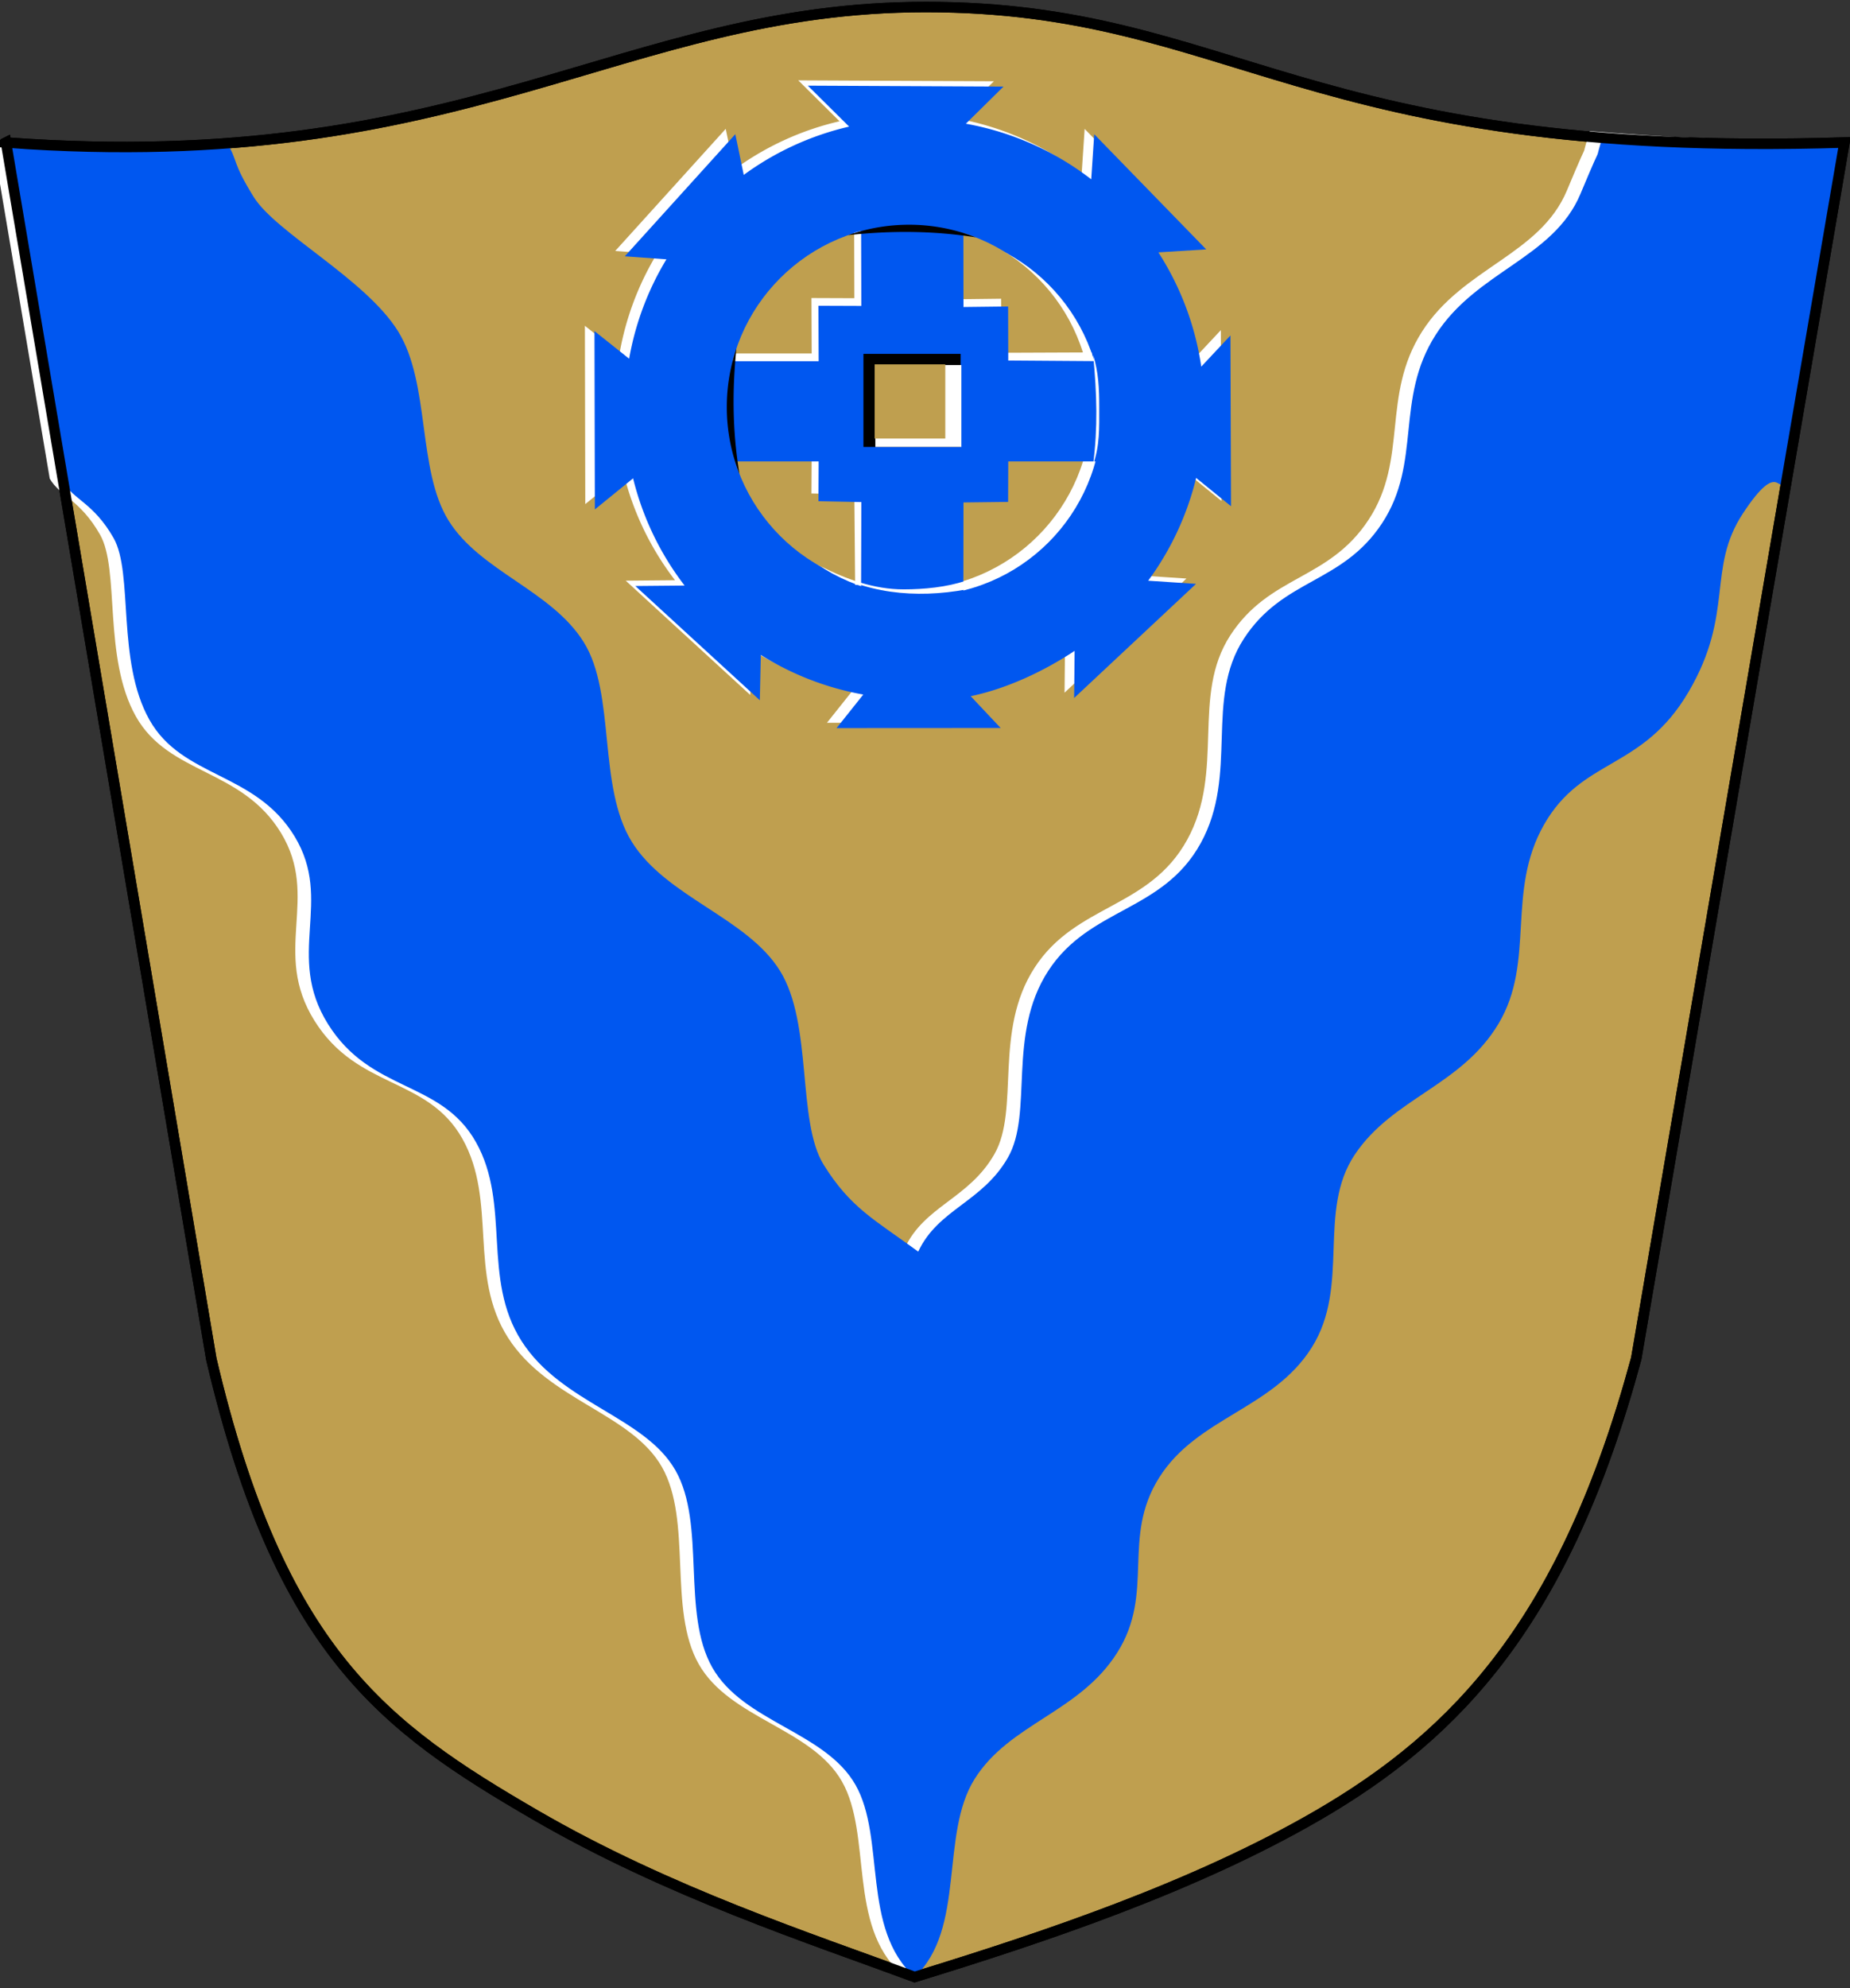 <svg xmlns="http://www.w3.org/2000/svg" xml:space="preserve" width="500" height="537" shape-rendering="geometricPrecision" text-rendering="geometricPrecision" image-rendering="optimizeQuality" fill-rule="evenodd" clip-rule="evenodd" version="1.0"><rect width="100%" height="100%" fill="#333333" stroke="none"/><path fill="#BF9F4F" stroke="#000" stroke-width="2.835" d="M1.619 38.498c124.336 9.15 166.32-36.6 248.567-36.6 83.381 0 101.798 41.176 248.317 36.6L442.23 366.96c-19.114 70.659-48.286 101.455-86.031 123.373-33.304 19.34-74.095 32.984-109.002 43.692-27.777-10.302-66.486-22.847-102.563-43.793-40.889-23.738-68.989-44.15-87.515-123.109L1.62 38.497z"/><path fill="#fff" d="M-2.042 37.583c22.342 1.644 42.025 1.516 59.76.199 3.01 4.84 1.18 4.84 7.202 14.52 6.021 9.681 30.216 22.134 38.992 36.243 8.776 14.11 5.146 37.464 13.667 51.163 8.52 13.699 27.832 18.856 36.543 32.861 8.71 14.006 3.692 38.983 12.985 53.923 9.293 14.94 31.084 20.426 40.03 34.808 8.945 14.382 4.52 40.67 11.815 52.4 7.297 11.731 13.783 14.846 25.56 23.474 5.37-11.503 17.29-13.298 24.238-25.405 6.948-12.108-.31-33.152 10.873-50.392 11.182-17.241 30.943-15.875 41.232-34.53 10.29-18.653.99-38.852 11.67-55.247 10.68-16.396 26.56-14.751 37.363-31.205 10.802-16.454 3.38-33.457 14.433-50.806 11.054-17.349 31.882-20.671 39.187-38.175 7.305-17.504 2.885-5.481 6.158-16 18.594 1.476 39.994 2.955 65.176 2.17l-15.682 91.534c-2.385 4.09-1.832-6.404-11.733 8.612s-2.23 26.963-14.72 48.249c-12.492 21.286-28.663 17.653-39.041 35.822-10.379 18.168-2.247 36.927-12.302 53.773-10.054 16.846-28.63 20.064-38.875 35.408-10.246 15.344-1.13 35.407-11.618 52.081-10.488 16.675-30.961 18.833-41.244 35.156-10.283 16.323-1.068 30.987-11.304 47.23-10.236 16.242-28.78 18.23-39.131 35.586-10.35 17.354-4.032 39.596-15.656 52.074-14.478-13.029-7.787-37.513-15.983-51.898-8.197-14.386-30.274-16.906-38.687-31.673-8.414-14.767-1.678-38.724-9.967-53.27-8.288-14.547-30.78-18.018-41.596-34.929-10.816-16.91-2.841-36.861-12.32-53.723-9.48-16.861-28.303-13.24-39.982-31.888-11.679-18.65 1.594-33.206-9.047-50.724-10.641-17.518-30.33-15.639-39.244-31.509-8.914-15.87-4.269-39.592-9.67-49.073-5.403-9.481-10.894-10.397-13.594-15.137L-2.042 37.583z"/><path fill="#0057F0" d="M1.619 38.498c22.341 1.644 42.024 1.516 59.76.199 3.01 4.84 1.18 4.84 7.201 14.52 6.021 9.681 30.216 22.134 38.992 36.243 8.776 14.11 5.146 37.464 13.667 51.163 8.52 13.699 27.832 18.856 36.543 32.861 8.71 14.006 3.692 38.983 12.985 53.923 9.293 14.94 31.085 20.426 40.03 34.808 8.945 14.382 4.52 40.67 11.815 52.4 7.297 11.731 13.783 14.846 25.56 23.474 5.37-11.503 17.29-13.298 24.239-25.405 6.947-12.108-.31-33.152 10.872-50.392 11.183-17.241 30.943-15.875 41.232-34.53 10.29-18.653.99-38.852 11.67-55.247 10.68-16.396 26.56-14.751 37.363-31.205 10.802-16.454 3.38-33.457 14.433-50.806 11.054-17.349 31.882-20.671 39.187-38.175 7.305-17.504 2.885-5.481 6.158-16 18.594 1.476 39.994 2.955 65.176 2.17l-15.682 91.534c-2.385 4.09-1.831-6.404-11.733 8.612-9.901 15.016-2.23 26.963-14.72 48.249-12.492 21.286-28.663 17.653-39.041 35.822-10.378 18.168-2.247 36.927-12.301 53.773-10.055 16.846-28.63 20.064-38.876 35.408-10.245 15.344-1.13 35.407-11.618 52.081-10.488 16.675-30.961 18.833-41.244 35.156-10.283 16.323-1.069 30.987-11.304 47.23-10.236 16.242-29.069 19.095-38.556 34.146-9.487 15.05-2.303 40.461-16.23 53.514-14.479-13.029-7.788-37.513-15.984-51.898-8.196-14.386-30.274-16.906-38.687-31.673-8.414-14.767-1.678-38.724-9.967-53.27-8.288-14.547-30.78-18.018-41.596-34.929-10.816-16.91-2.841-36.861-12.32-53.723-9.48-16.861-28.303-13.24-39.982-31.888-11.679-18.65 1.594-33.206-9.047-50.724C68.973 208.4 49.284 210.28 40.37 194.41c-8.914-15.87-4.268-39.592-9.67-49.073-5.403-9.481-10.894-10.397-13.594-15.137L1.619 38.498z"/><path fill="#fff" d="M258.45 31.978a77.963 77.963 0 0 1 33.885 15.014l.809-12.177 30.268 31.116-12.933.796a77.848 77.848 0 0 1 11.594 30.867l7.887-8.415.154 46.122-9.424-7.642a77.983 77.983 0 0 1-12.964 27.762l12.936.855-32.948 30.834.13-12.737c-8.134 5.4-18.2 10.185-28.083 12.243l8.097 8.596-44.357.026 7.225-9.066a77.84 77.84 0 0 1-27.689-10.698l-.27 12.242-33.652-30.865 13.317-.122a78.023 78.023 0 0 1-13.919-28.958l-10.331 8.4L158.08 88l9.368 7.453a77.82 77.82 0 0 1 10.075-26.849l-11.246-.816 29.865-32.98 2.28 10.995a77.965 77.965 0 0 1 28.48-13.044L215.74 21.702l52.882.249-10.171 10.027z"/><path fill="#0057F0" d="M261.042 33.418a77.963 77.963 0 0 1 33.885 15.014l.809-12.177 30.268 31.116-12.933.796a77.848 77.848 0 0 1 11.594 30.867l7.887-8.415.154 46.122-9.424-7.642a77.983 77.983 0 0 1-12.964 27.762l12.936.855-32.948 30.834.13-12.737c-8.134 5.4-18.2 10.185-28.083 12.243l8.097 8.596-44.357.026 7.225-9.066a77.84 77.84 0 0 1-27.689-10.698l-.27 12.242-33.652-30.865 13.317-.122a78.023 78.023 0 0 1-13.919-28.958l-10.331 8.4-.102-48.17 9.368 7.453a77.82 77.82 0 0 1 10.075-26.849l-11.246-.816 29.865-32.98 2.28 10.995a77.965 77.965 0 0 1 28.48-13.044l-11.163-11.058 52.882.249-10.171 10.027z"/><circle fill="#fff" cx="248.56" cy="111.683" r="49.248"/><circle fill="#BF9F4F" cx="245.68" cy="109.955" r="49.248"/><path fill="#fff" d="m230.904 133.534.213 24.445 29.088 1.44.084-2.534-1.78-23.25 12.064-.144.036-10.936h25.308c.816-8.448.624-17.376-.864-27.36l-24.444.1-.036-14.599-12.064.146-.023-18.55c-9.211-2.232-18.422-1.87-27.633.575l.051 17.684-11.595-.044.062 14.976h-20.635c-3.072 8.736-3.264 15.024-1.008 27.072h21.643l-.062 10.746 11.595.233z"/><path fill="#0057F0" d="m232.795 135.621-.075 25.886h27.648l.031-25.784 12.065-.145.035-10.935h26.461V97.571l-26.461-.19-.035-14.597-12.065.145-.031-26.254H232.72l.075 25.963-11.595-.043.061 14.976H195.28v27.072h25.981l-.061 10.746z"/><path d="M233.362 95.586h26.281v25.146h-26.281z"/><path fill="#fff" d="M236.576 98.611h23.256v22.121h-23.256z"/><path fill="#BF9F4F" d="M236.387 98.422h19.096v20.041h-19.096z"/><path fill="#fff" d="M295.436 125.508c1.816-5.135 1.652-9.797 1.652-15.553 0-5.1-.2-9.441-1.639-14.067 1.028 10.76 1.263 19.626-.013 29.62zm-73.614 27.442c6.725 3.445 14.345 6.253 22.418 6.253 5.524 0 11.7-.622 16.657-2.3l.335 2.3c-13.761 2.572-27.953 1.16-39.41-6.253z"/><path d="M199.849 128.011a49.109 49.109 0 0 1-3.417-18.056c0-5.524.91-10.836 2.588-15.794-1.067 10.611-1.175 21.702.829 33.85zm63.888-63.888a49.108 49.108 0 0 0-18.057-3.416c-5.756 0-11.282.988-16.417 2.804 11.491-1.237 22.982-1.225 34.474.612z"/><path fill="none" stroke="#000" stroke-width="2.835" d="M1.619 38.498c124.336 9.15 166.32-36.6 248.567-36.6 83.381 0 101.798 41.176 248.317 36.6L442.23 366.96c-19.114 70.659-48.286 101.455-86.031 123.373-33.304 19.34-74.095 32.984-109.002 43.692-27.777-10.302-66.486-22.847-102.563-43.793-40.889-23.738-68.989-44.15-87.515-123.109L1.62 38.497z"/></svg>